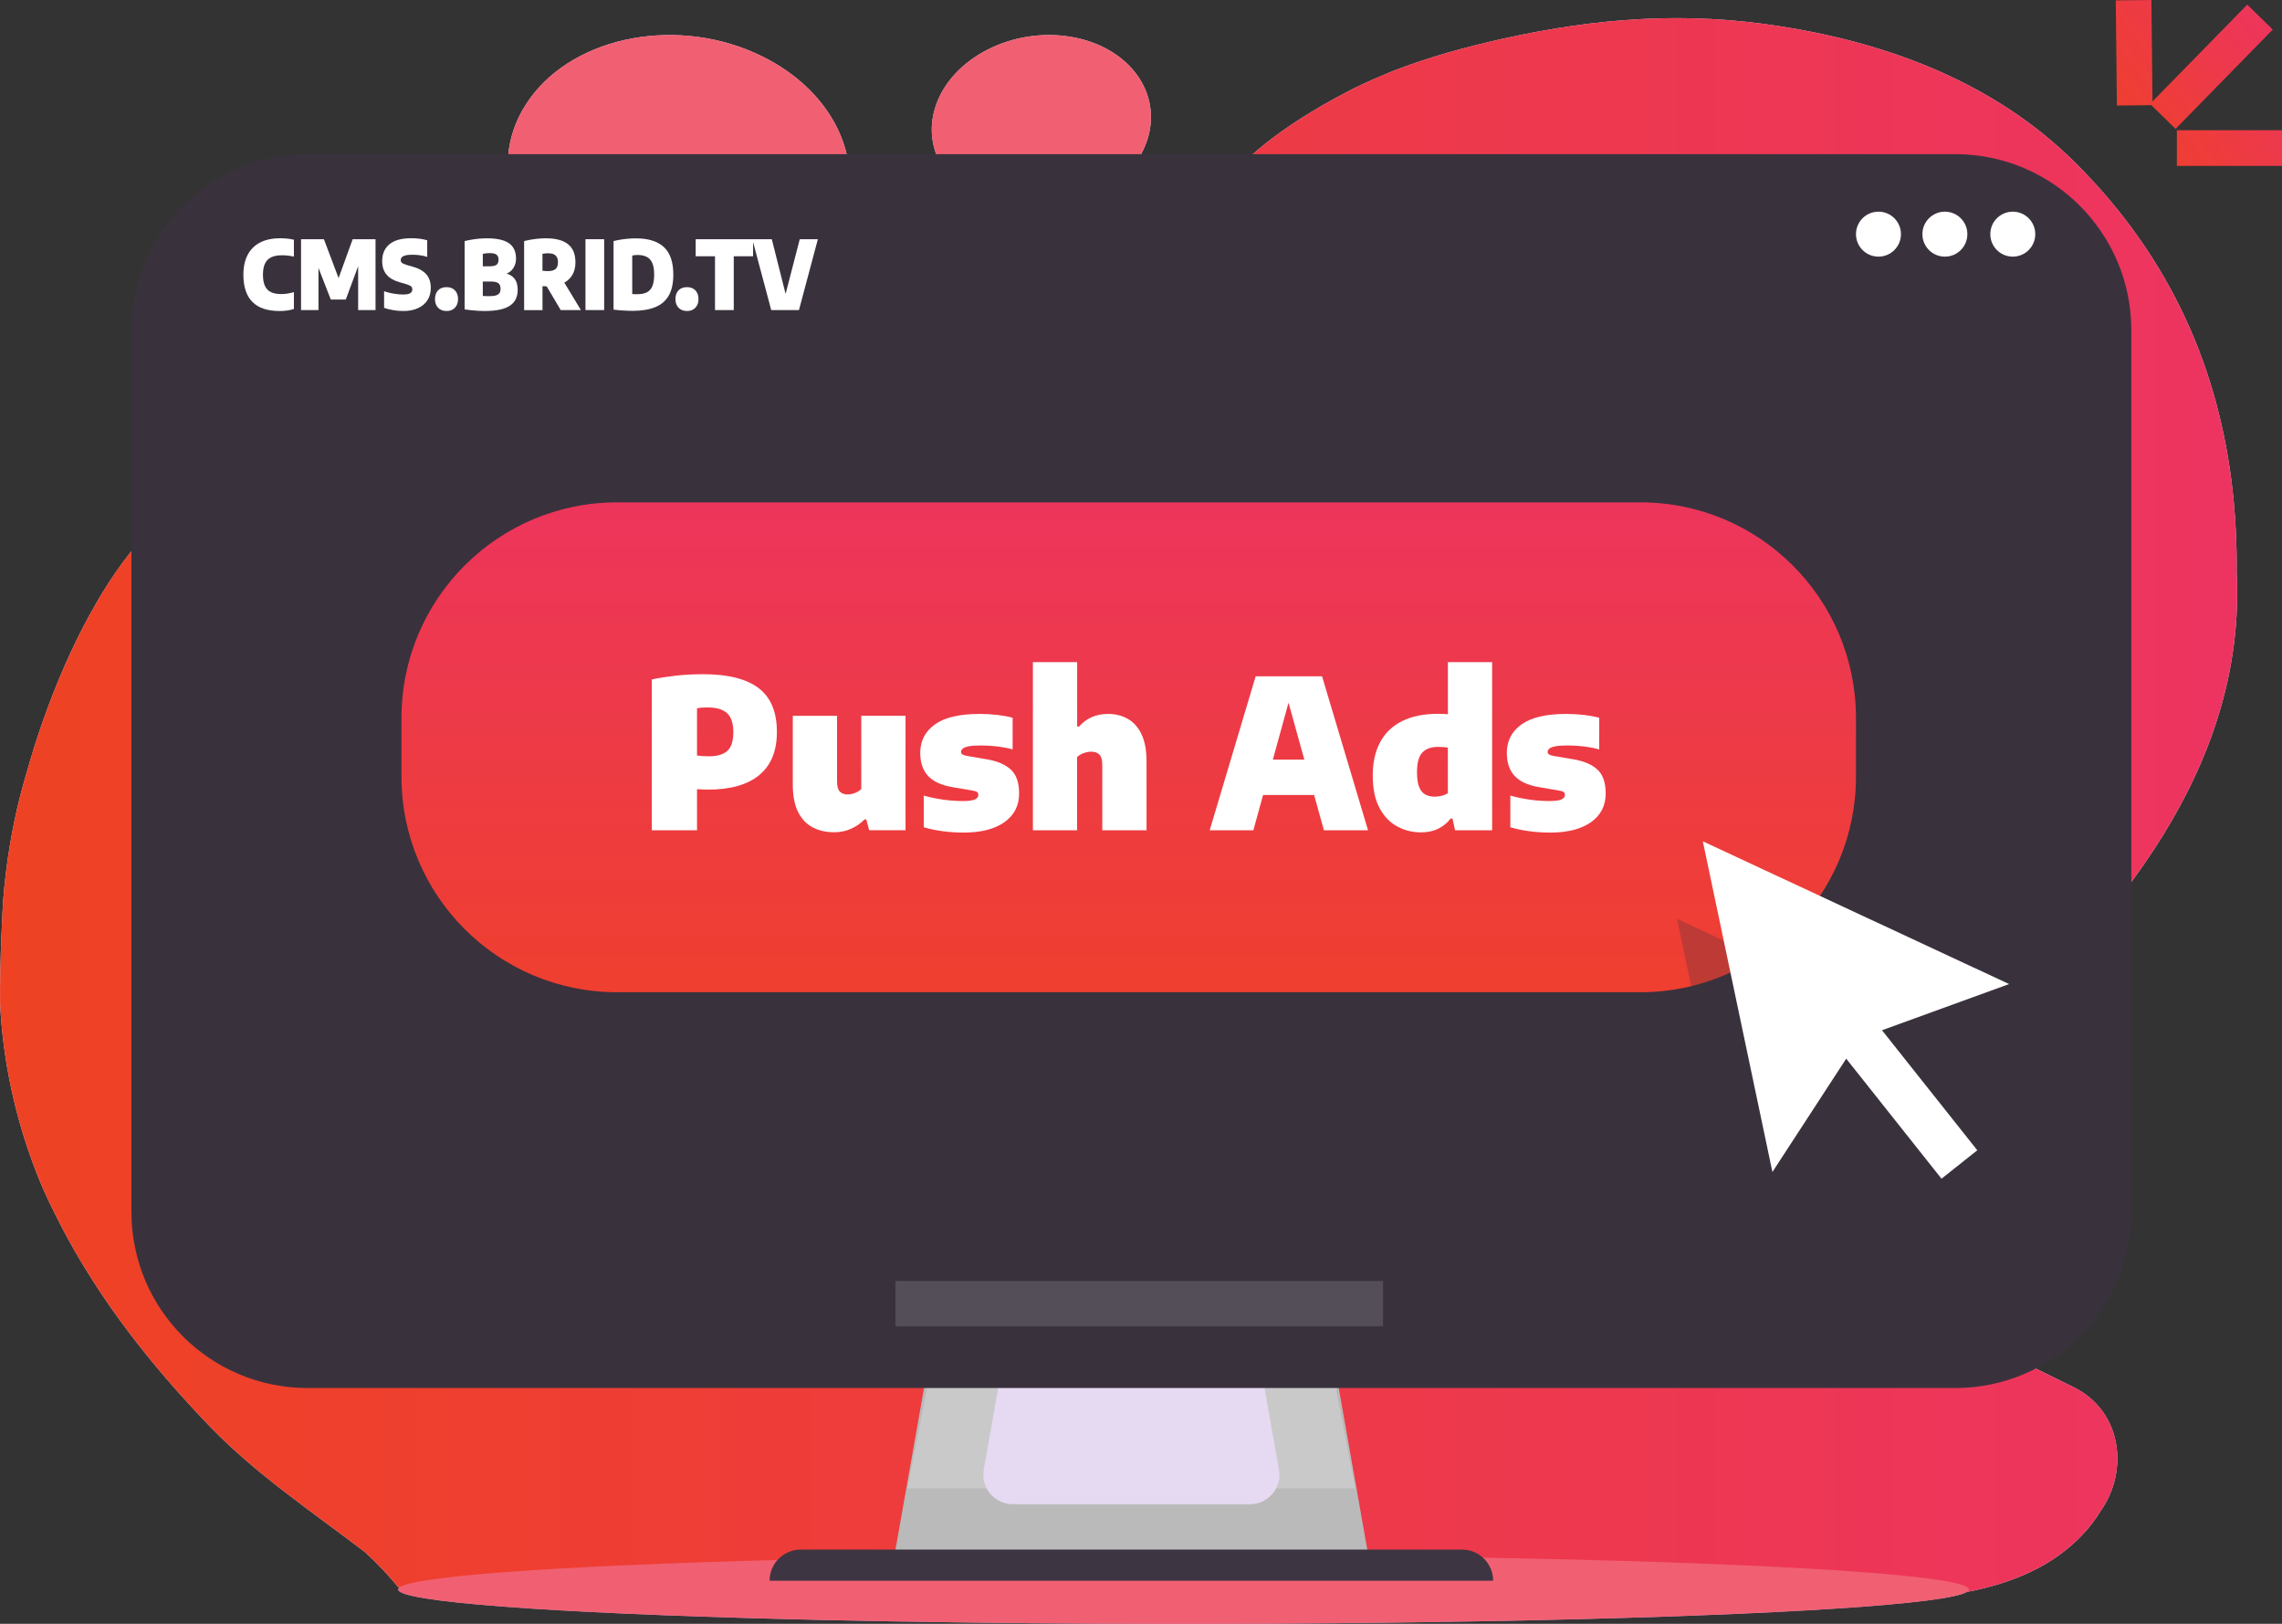 <svg xmlns="http://www.w3.org/2000/svg" xmlns:xlink="http://www.w3.org/1999/xlink" id="Layer_1" x="0px" y="0px" width="599.89px" height="426.84px" viewBox="0 0 599.89 426.84" style="enable-background:new 0 0 599.89 426.84;" xml:space="preserve"><rect x="0" y="0" width="599.89" height="426.84" fill="#333333" stroke="none"/><style type="text/css">	.st0{fill:#E5D8F5;}	.st1{fill:#BCA1D9;}	.st2{fill:#F16072;}	.st3{fill:url(#SVGID_1_);}	.st4{fill:#BABABA;}	.st5{opacity:0.74;fill:#CFCFCF;}	.st6{fill:#E5DAF2;}	.st7{fill:#3D3642;}	.st8{fill:#39323D;}	.st9{opacity:0.14;fill:#FFFFFF;stroke:#FFFFFF;stroke-width:11.899;stroke-miterlimit:10;}	.st10{fill:url(#SVGID_2_);}	.st11{fill:url(#SVGID_3_);}	.st12{opacity:0.27;fill:#39323D;}	.st13{fill:url(#SVGID_4_);}	.st14{fill:#FFFFFF;}</style><g>	<g>		<g>			<path class="st0" d="M139.28,25.93c12.15-16.79,39.45-21.76,61.05-11.13c21.63,10.64,29.43,32.93,17.36,49.82     c-12.1,16.93-39.55,21.98-61.26,11.23C134.75,65.13,127.1,42.76,139.28,25.93z"></path>			<path class="st0" d="M246.03,27.7c4.31-12.53,20.19-20.59,35.48-18.02c15.3,2.57,24.26,14.82,19.99,27.38     c-4.28,12.58-20.2,20.69-35.55,18.08C250.62,52.55,241.71,40.25,246.03,27.7z"></path>		</g>		<path class="st0" d="M104.67,417.18c13.82,0.95,27.31,0.07,41.18,0.27c7.41-0.02,15.38,0,23.35,0.05    c7.97,0.05,15.94,0.13,23.91,0.23c6.27,0.15,12.55,0.31,18.82,0.46c18.66,0.57,37.64,2,56.2,0.9c6.66-0.24,13.39-0.59,20.15-0.86    c8.74-0.3,17.49-0.53,26.25-0.74c52.54-1.23,105.14-1.36,157.63,2.28c22.4,1.52,50.89,2.06,68.95-10.86    c4.52-3.23,8.33-7.13,11.16-11.82c7.41-10.54,5.55-26.21-7.2-32.48c-24.57-12.25-62.52-27.93-50.08-59.28    c4.67-11.68,13.38-20.8,23.33-29.35c38.88-33.63,72.16-75.24,69.66-125.36c0.06-6.29-0.18-12.55-0.77-18.76    c-2.93-31.07-14.44-60.91-39.34-86.72c-20.84-21.94-48.83-33.34-79.63-38.19c-24.88-3.99-48.21-2.28-72.79,3.14    c-10.26,2.28-19.6,4.84-29.24,8.55c-3.42,1.42-6.84,2.85-10.26,4.56c-7.78,3.99-14.62,7.98-21.46,13.11    c-5.6,4.27-10.26,8.55-14.62,14.25c-9.33,13.11-15.86,25.65-24.71,38.09c-3.7,5.2-7.62,10.15-11.89,14.61    c-12.81,13.37-28.78,22.29-50.61,19.18c-6.33-0.59-12.51-1.95-19.09-3.44c-2.05-0.46-4.1-0.98-6.12-1.56    c-15.79-4.53-31.18-8.68-46.69-11.36c-15.12-3.23-30.15-3.53-45.26-2.56c-0.52,0.04-1.03,0.08-1.54,0.12    c-16.1,1.34-31.63,6.39-45.51,14.49c-1.08,0.63-2.15,1.26-3.24,1.9c-2.42,1.42-4.79,2.94-7.1,4.55    c-7.24,5.05-14.32,9.94-20.6,16.83c-9.44,10.36-19.01,27.45-26.38,48.55c-1.48,4.23-2.86,8.62-4.15,13.23    c-2.53,8.46-4.26,16.96-5.34,25.51c-0.36,2.85-0.64,5.71-0.86,8.57c-0.3,5.78-0.55,11.65-0.69,17.56    c-0.07,2.96-0.1,5.92-0.07,8.89c0.73,15.02,3.95,30.06,9.49,44.34c1.39,3.57,2.96,7.09,4.74,10.58    c6.87,14.02,15.56,26.9,25.46,38.98c4.95,6.04,10.2,11.88,15.68,17.56c12.01,12.36,26.47,22.08,40.45,32.71    C99.35,411.07,102.22,414.2,104.67,417.18z"></path>	</g>	<ellipse class="st1" cx="311.14" cy="417.8" rx="206.46" ry="9.04"></ellipse>	<g>		<g>			<g>				<path class="st2" d="M139.28,25.93c12.15-16.79,39.45-21.76,61.05-11.13c21.63,10.64,29.43,32.93,17.36,49.82      c-12.1,16.93-39.55,21.98-61.26,11.23C134.75,65.13,127.1,42.76,139.28,25.93z"></path>				<path class="st2" d="M246.03,27.7c4.31-12.53,20.19-20.59,35.48-18.02c15.3,2.57,24.26,14.82,19.99,27.38      c-4.28,12.58-20.2,20.69-35.55,18.08C250.62,52.55,241.71,40.25,246.03,27.7z"></path>			</g>			<linearGradient id="SVGID_1_" gradientUnits="userSpaceOnUse" x1="0" y1="212.635" x2="588.104" y2="212.635">				<stop offset="0" style="stop-color:#EE4223"></stop>				<stop offset="1" style="stop-color:#ED3461"></stop>			</linearGradient>			<path class="st3" d="M104.67,417.18c13.82,0.95,27.31,0.07,41.18,0.27c7.41-0.02,15.38,0,23.35,0.05     c7.97,0.05,15.94,0.13,23.91,0.23c6.27,0.15,12.55,0.31,18.82,0.46c18.66,0.57,37.64,2,56.2,0.9c6.66-0.24,13.39-0.59,20.15-0.86     c8.74-0.3,17.49-0.53,26.25-0.74c52.54-1.23,105.14-1.36,157.63,2.28c22.4,1.52,50.89,2.06,68.95-10.86     c4.52-3.23,8.33-7.13,11.16-11.82c7.41-10.54,5.55-26.21-7.2-32.48c-24.57-12.25-62.52-27.93-50.08-59.28     c4.67-11.68,13.38-20.8,23.33-29.35c38.88-33.63,72.16-75.24,69.66-125.36c0.06-6.29-0.18-12.55-0.77-18.76     c-2.93-31.07-14.44-60.91-39.34-86.72c-20.84-21.94-48.83-33.34-79.63-38.19c-24.88-3.99-48.21-2.28-72.79,3.14     c-10.26,2.28-19.6,4.84-29.24,8.55c-3.42,1.42-6.84,2.85-10.26,4.56c-7.78,3.99-14.62,7.98-21.46,13.11     c-5.6,4.27-10.26,8.55-14.62,14.25c-9.33,13.11-15.86,25.65-24.71,38.09c-3.7,5.2-7.62,10.15-11.89,14.61     c-12.81,13.37-28.78,22.29-50.61,19.18c-6.33-0.59-12.51-1.95-19.09-3.44c-2.05-0.46-4.1-0.98-6.12-1.56     c-15.79-4.53-31.18-8.68-46.69-11.36c-15.12-3.23-30.15-3.53-45.26-2.56c-0.52,0.04-1.03,0.08-1.54,0.12     c-16.1,1.34-31.63,6.39-45.51,14.49c-1.08,0.63-2.15,1.26-3.24,1.9c-2.42,1.42-4.79,2.94-7.1,4.55     c-7.24,5.05-14.32,9.94-20.6,16.83c-9.44,10.36-19.01,27.45-26.38,48.55c-1.48,4.23-2.86,8.62-4.15,13.23     c-2.53,8.46-4.26,16.96-5.34,25.51c-0.36,2.85-0.64,5.71-0.86,8.57c-0.3,5.78-0.55,11.65-0.69,17.56     c-0.07,2.96-0.1,5.92-0.07,8.89c0.73,15.02,3.95,30.06,9.49,44.34c1.39,3.57,2.96,7.09,4.74,10.58     c6.87,14.02,15.56,26.9,25.46,38.98c4.95,6.04,10.2,11.88,15.68,17.56c12.01,12.36,26.47,22.08,40.45,32.71     C99.35,411.07,102.22,414.2,104.67,417.18z"></path>		</g>		<ellipse class="st2" cx="311.14" cy="417.8" rx="206.46" ry="9.04"></ellipse>		<g>			<g>				<g>					<polygon class="st4" points="360.46,413.12 234.38,413.12 251.84,314.38 343,314.38      "></polygon>					<polygon class="st5" points="356.27,391.24 238.57,391.24 253.29,315.64 341.55,315.64      "></polygon>					<path class="st6" d="M328.6,395.4h-62.37c-4.81,0-8.45-4.34-7.62-9.08l9.59-54.21h58.43l9.59,54.21       C337.06,391.05,333.41,395.4,328.6,395.4z"></path>					<path class="st7" d="M392.52,415.51H202.31l0,0c0-4.53,3.67-8.19,8.19-8.19h173.82C388.85,407.32,392.52,410.99,392.52,415.51       L392.52,415.51z"></path>				</g>			</g>			<path class="st8" d="M80.83,364.85H514c25.56,0,46.28-20.72,46.28-46.28V86.8c0-25.56-20.72-46.28-46.28-46.28H80.83     c-25.56,0-46.28,20.72-46.28,46.28v231.77C34.55,344.13,55.27,364.85,80.83,364.85z"></path>			<line class="st9" x1="235.38" y1="342.68" x2="363.59" y2="342.68"></line>		</g>		<g>			<linearGradient id="SVGID_2_" gradientUnits="userSpaceOnUse" x1="543.638" y1="32.38" x2="594.009" y2="-5.6">				<stop offset="0" style="stop-color:#EE4223"></stop>				<stop offset="1" style="stop-color:#ED3461"></stop>			</linearGradient>			<polygon class="st10" points="597.46,7.77 590.76,1.21 565.85,26.66 565.56,0 556.19,0.1 556.49,27.74 565.54,27.64      571.91,33.88    "></polygon>			<linearGradient id="SVGID_3_" gradientUnits="userSpaceOnUse" x1="562.159" y1="56.943" x2="612.529" y2="18.963">				<stop offset="0" style="stop-color:#EE4223"></stop>				<stop offset="1" style="stop-color:#ED3461"></stop>			</linearGradient>			<rect x="572.25" y="34.23" class="st11" width="27.64" height="9.38"></rect>		</g>	</g>	<path class="st12" d="M175.81,274.41h269c31.3,0,56.68-25.38,56.68-56.68v-15.41c0-31.3-25.38-56.68-56.68-56.68h-269   c-31.3,0-56.68,25.38-56.68,56.68v15.41C119.13,249.04,144.51,274.41,175.81,274.41z"></path>	<linearGradient id="SVGID_4_" gradientUnits="userSpaceOnUse" x1="296.72" y1="295.927" x2="296.72" y2="116.814">		<stop offset="0" style="stop-color:#EE4223"></stop>		<stop offset="1" style="stop-color:#ED3461"></stop>	</linearGradient>	<path class="st13" d="M162.22,260.82h269c31.3,0,56.68-25.38,56.68-56.68v-15.41c0-31.3-25.38-56.68-56.68-56.68h-269   c-31.3,0-56.68,25.38-56.68,56.68v15.41C105.54,235.45,130.92,260.82,162.22,260.82z"></path>	<path class="st12" d="M487.95,291.19L513,322.74l-9.41,7.47l-25.05-31.55l-19.4,29.79l-18.29-86.92l80.51,37.52L487.95,291.19z"></path>	<path class="st14" d="M494.74,270.81l25.05,31.55l-9.41,7.47l-25.05-31.55l-19.4,29.79l-18.29-86.92l80.51,37.52L494.74,270.81z"></path>	<g>		<path class="st14" d="M73.49,81.75c-1.54,0-2.9-0.19-4.09-0.57c-1.19-0.38-2.18-0.96-2.98-1.75c-0.8-0.78-1.41-1.77-1.82-2.97    c-0.41-1.2-0.62-2.6-0.62-4.22c0-2.06,0.37-3.81,1.12-5.24s1.84-2.52,3.28-3.26c1.44-0.74,3.2-1.11,5.29-1.11    c0.63,0,1.25,0.03,1.85,0.09c0.6,0.06,1.18,0.16,1.74,0.3v4.43c-0.49-0.11-1-0.19-1.52-0.26s-1.07-0.09-1.64-0.09    c-1.15,0-2.1,0.18-2.83,0.54c-0.73,0.36-1.27,0.91-1.62,1.66c-0.35,0.75-0.53,1.72-0.53,2.9c0,1.2,0.17,2.17,0.51,2.93    c0.34,0.75,0.87,1.3,1.58,1.65s1.64,0.52,2.77,0.52c0.54,0,1.09-0.05,1.65-0.14c0.55-0.1,1.1-0.22,1.63-0.37v4.43    c-0.52,0.17-1.12,0.3-1.78,0.4S74.15,81.75,73.49,81.75z"></path>		<path class="st14" d="M79.14,81.5V62.88h6.01l4.1,10.87h-0.48l3.94-10.87h6.01V81.5h-4.57V67.66h0.86L90.9,78.73h-3.94    l-4.32-11.07h1.08V81.5H79.14z"></path>		<path class="st14" d="M106.01,81.75c-0.91,0-1.79-0.08-2.67-0.23c-0.87-0.15-1.66-0.35-2.37-0.6v-4.37c0.48,0.17,1,0.32,1.57,0.45    c0.57,0.13,1.16,0.23,1.75,0.3c0.6,0.07,1.16,0.11,1.68,0.11c0.94,0,1.58-0.12,1.92-0.37c0.34-0.25,0.5-0.57,0.5-0.96    c0-0.34-0.12-0.61-0.35-0.82c-0.23-0.21-0.73-0.42-1.49-0.64l-1.49-0.43c-1.5-0.41-2.64-1.07-3.42-1.98    c-0.78-0.91-1.17-2.1-1.17-3.57c0-1.9,0.63-3.37,1.9-4.43s3.18-1.59,5.74-1.59c0.84,0,1.61,0.05,2.33,0.15    c0.71,0.1,1.34,0.23,1.87,0.39v4.37c-0.51-0.18-1.11-0.31-1.8-0.42s-1.39-0.15-2.08-0.15c-0.82,0-1.46,0.06-1.9,0.19    c-0.45,0.13-0.75,0.29-0.93,0.5c-0.17,0.21-0.26,0.44-0.26,0.69c0,0.29,0.1,0.54,0.29,0.72c0.2,0.19,0.61,0.38,1.23,0.57    l1.49,0.43c1.12,0.3,2.04,0.7,2.76,1.2c0.72,0.5,1.26,1.11,1.61,1.84c0.35,0.73,0.53,1.59,0.53,2.58c0,1.23-0.29,2.3-0.87,3.21    c-0.58,0.91-1.41,1.61-2.49,2.1C108.83,81.5,107.53,81.75,106.01,81.75z"></path>		<path class="st14" d="M117.39,81.75c-0.92,0-1.66-0.28-2.21-0.84s-0.83-1.33-0.83-2.29c0-0.97,0.27-1.74,0.81-2.3    c0.54-0.56,1.28-0.84,2.22-0.84c0.95,0,1.69,0.29,2.23,0.86c0.54,0.57,0.8,1.33,0.8,2.28c0,0.94-0.27,1.7-0.82,2.27    C119.06,81.46,118.32,81.75,117.39,81.75z"></path>		<path class="st14" d="M127.25,81.75c-0.47,0-1.02-0.02-1.62-0.06c-0.61-0.04-1.22-0.09-1.83-0.15c-0.61-0.06-1.17-0.13-1.66-0.21    V63.37c0.56-0.14,1.17-0.27,1.85-0.38c0.67-0.11,1.36-0.2,2.05-0.26c0.7-0.06,1.36-0.09,1.99-0.09c1.77,0,3.22,0.2,4.35,0.59    c1.13,0.39,1.95,0.99,2.48,1.77c0.53,0.79,0.79,1.78,0.79,2.97c0,0.67-0.12,1.28-0.36,1.84s-0.56,1.02-0.98,1.4    c-0.42,0.38-0.89,0.64-1.44,0.79v-0.15c0.91,0.17,1.67,0.6,2.29,1.3c0.62,0.7,0.93,1.71,0.93,3.03c0,0.88-0.16,1.67-0.47,2.36    c-0.31,0.69-0.82,1.28-1.51,1.76c-0.69,0.48-1.6,0.84-2.73,1.09C130.26,81.63,128.88,81.75,127.25,81.75z M128.63,77.85    c0.76,0,1.36-0.07,1.78-0.21c0.43-0.14,0.73-0.35,0.91-0.64c0.18-0.28,0.27-0.64,0.27-1.08c0-0.67-0.19-1.16-0.55-1.46    c-0.37-0.3-1.01-0.45-1.92-0.45h-2.66V70h2.29c0.58,0,1.04-0.06,1.38-0.19s0.58-0.32,0.72-0.58c0.14-0.26,0.21-0.58,0.21-0.96    c0-0.6-0.17-1.04-0.52-1.32c-0.34-0.28-0.96-0.42-1.84-0.42c-0.3,0-0.6,0.02-0.9,0.05c-0.3,0.03-0.59,0.08-0.88,0.14v11.06    c0.35,0.03,0.65,0.04,0.92,0.06C128.11,77.84,128.37,77.85,128.63,77.85z"></path>		<path class="st14" d="M137.78,81.5V63.37c0.56-0.14,1.16-0.27,1.81-0.38c0.65-0.11,1.3-0.2,1.98-0.26    c0.67-0.06,1.33-0.09,1.97-0.09c2.54,0,4.47,0.51,5.77,1.54c1.3,1.02,1.96,2.61,1.96,4.77c0,1.38-0.3,2.54-0.91,3.48    c-0.6,0.94-1.45,1.64-2.54,2.12c-1.09,0.48-2.36,0.72-3.81,0.72c-0.24,0-0.48-0.01-0.7-0.02c-0.23-0.01-0.46-0.02-0.7-0.03v6.3    H137.78z M147.4,81.5l-5.04-8.51h5.2l5.15,8.51H147.4z M144.12,71.26c0.83,0,1.46-0.18,1.9-0.53c0.44-0.35,0.66-0.95,0.66-1.8    c0-0.55-0.1-0.99-0.29-1.34c-0.2-0.35-0.49-0.61-0.87-0.77c-0.38-0.17-0.86-0.25-1.42-0.25c-0.27,0-0.53,0.01-0.79,0.04    c-0.25,0.03-0.49,0.06-0.71,0.11v4.44c0.17,0.02,0.33,0.03,0.5,0.05c0.17,0.02,0.33,0.03,0.5,0.04S143.95,71.26,144.12,71.26z"></path>		<path class="st14" d="M153.91,81.5V62.88h4.91V81.5H153.91z"></path>		<path class="st14" d="M166.3,81.71c-0.49,0-1.02-0.01-1.6-0.04c-0.58-0.03-1.16-0.06-1.74-0.11c-0.58-0.05-1.14-0.1-1.67-0.17    V63.37c0.57-0.14,1.18-0.27,1.84-0.38c0.66-0.11,1.34-0.19,2.04-0.25s1.38-0.08,2.05-0.08c3.24,0,5.68,0.77,7.32,2.3    c1.64,1.54,2.46,3.94,2.46,7.22c0,2.24-0.39,4.06-1.17,5.46c-0.78,1.4-1.96,2.43-3.55,3.08S168.7,81.71,166.3,81.71z     M167.65,77.33c0.97,0,1.78-0.17,2.42-0.5c0.64-0.33,1.12-0.87,1.43-1.63s0.47-1.77,0.47-3.04c0-1.27-0.17-2.28-0.5-3.03    s-0.82-1.3-1.47-1.62s-1.44-0.49-2.39-0.49c-0.2,0-0.44,0.01-0.71,0.04c-0.27,0.03-0.5,0.06-0.7,0.11V77.3    c0.26,0.02,0.52,0.03,0.76,0.03C167.2,77.33,167.43,77.33,167.65,77.33z"></path>		<path class="st14" d="M180.6,81.75c-0.92,0-1.66-0.28-2.21-0.84s-0.83-1.33-0.83-2.29c0-0.97,0.27-1.74,0.81-2.3    c0.54-0.56,1.28-0.84,2.22-0.84c0.95,0,1.69,0.29,2.23,0.86c0.54,0.57,0.8,1.33,0.8,2.28c0,0.94-0.27,1.7-0.82,2.27    C182.27,81.46,181.53,81.75,180.6,81.75z"></path>		<path class="st14" d="M187.96,81.5V67.37h-5.08v-4.49h15.09v4.49h-5.08V81.5H187.96z"></path>		<path class="st14" d="M202.74,81.5l-4.97-18.62h5.12l4.15,16.45h-1.06l4.26-16.45H215l-4.97,18.62H202.74z"></path>	</g>	<g>		<g>			<circle class="st14" cx="529.12" cy="61.55" r="5.91"></circle>		</g>		<g>			<path class="st14" d="M517.18,61.55c0,3.27-2.65,5.91-5.91,5.91c-3.27,0-5.91-2.65-5.91-5.91c0-3.27,2.65-5.91,5.91-5.91     C514.53,55.64,517.18,58.29,517.18,61.55z"></path>		</g>		<g>			<circle class="st14" cx="493.81" cy="61.55" r="5.91"></circle>		</g>	</g>	<g>		<path class="st14" d="M171.35,218.25v-39.66c2.06-0.42,4.21-0.75,6.44-1c2.23-0.25,4.59-0.37,7.07-0.37    c6.47,0,11.32,1.21,14.54,3.64c3.22,2.43,4.83,6.27,4.83,11.54c0,5-1.54,8.77-4.62,11.32c-3.08,2.55-7.55,3.83-13.4,3.83    c-0.53,0-1.04-0.01-1.52-0.03c-0.48-0.02-0.97-0.05-1.46-0.08v10.81H171.35z M186.32,198.8c2.19,0,3.81-0.47,4.87-1.41    c1.06-0.94,1.59-2.59,1.59-4.94c0-2.3-0.54-3.95-1.63-4.97c-1.09-1.01-2.79-1.52-5.13-1.52c-0.57,0-1.06,0.01-1.48,0.04    c-0.42,0.03-0.86,0.09-1.31,0.18v12.42c0.53,0.05,1.03,0.1,1.49,0.14C185.18,198.78,185.71,198.8,186.32,198.8z"></path>		<path class="st14" d="M219.25,218.76c-2.08,0-3.93-0.42-5.57-1.26c-1.63-0.84-2.92-2.18-3.86-4.02c-0.94-1.84-1.41-4.26-1.41-7.25    v-18.08h11.63v17.23c0,1.31,0.25,2.22,0.75,2.71c0.5,0.49,1.17,0.74,2.01,0.74c0.44,0,0.88-0.06,1.33-0.18    c0.45-0.12,0.87-0.29,1.27-0.51c0.4-0.22,0.74-0.47,1.01-0.74v-19.26h11.63v30.09h-9.55l-0.77-2.85h-0.44    c-1.08,1.09-2.29,1.93-3.64,2.5C222.31,218.48,220.84,218.76,219.25,218.76z"></path>		<path class="st14" d="M253.31,218.85c-1.86,0-3.69-0.12-5.48-0.36c-1.8-0.24-3.46-0.58-4.99-1.04v-8.32    c1.46,0.42,3.08,0.76,4.87,1.03c1.79,0.26,3.58,0.4,5.39,0.4c1.59,0,2.66-0.15,3.23-0.44c0.57-0.29,0.85-0.67,0.85-1.15    c0-0.35-0.1-0.6-0.3-0.77c-0.2-0.16-0.58-0.29-1.15-0.38l-5.42-0.93c-2.88-0.49-5-1.48-6.36-2.95c-1.36-1.48-2.04-3.49-2.04-6.05    c0-3.14,1.29-5.63,3.86-7.47c2.57-1.84,6.5-2.76,11.79-2.76c1.59,0,3.14,0.09,4.66,0.27c1.52,0.18,2.85,0.43,3.98,0.74v8.32    c-1.13-0.33-2.43-0.58-3.88-0.77c-1.46-0.18-2.93-0.27-4.4-0.27c-1.5,0-2.62,0.08-3.38,0.25c-0.76,0.16-1.26,0.38-1.52,0.64    c-0.26,0.26-0.38,0.53-0.38,0.81c0,0.27,0.11,0.49,0.34,0.64c0.23,0.16,0.62,0.29,1.16,0.4l5.42,0.93    c2.63,0.44,4.67,1.32,6.14,2.65c1.47,1.33,2.2,3.44,2.2,6.32c0,3.17-1.28,5.68-3.84,7.51    C261.48,217.93,257.9,218.85,253.31,218.85z"></path>		<path class="st14" d="M271.53,218.25v-44.21h11.63v16.93h0.52c0.91-1.06,2.01-1.87,3.28-2.45c1.28-0.57,2.74-0.86,4.4-0.86    c1.84,0,3.52,0.42,5.05,1.26c1.52,0.84,2.74,2.18,3.64,4.02c0.9,1.84,1.35,4.28,1.35,7.3v18h-11.63v-17.15    c0-1.33-0.26-2.25-0.77-2.75c-0.51-0.5-1.22-0.75-2.13-0.75c-0.47,0-0.94,0.06-1.4,0.18c-0.46,0.12-0.88,0.28-1.29,0.49    c-0.4,0.21-0.75,0.46-1.04,0.75v19.23H271.53z"></path>		<path class="st14" d="M318,218.25l12.09-40.48h17.45l12.09,40.48h-11.6l-9.82-35.42h1.04l-9.77,35.42H318z M328.1,208.97l2.49-9.3    H347l2.46,9.3H328.1z"></path>		<path class="st14" d="M373.53,218.79c-2.24,0-4.33-0.52-6.25-1.56c-1.92-1.04-3.47-2.66-4.65-4.87c-1.18-2.21-1.76-5.05-1.76-8.53    c0-3.43,0.65-6.35,1.96-8.77c1.3-2.42,3.23-4.26,5.79-5.53c2.55-1.27,5.71-1.9,9.46-1.9c0.46,0,0.9,0.01,1.34,0.03    c0.44,0.02,0.84,0.05,1.2,0.08v-13.7h11.63v44.21h-9.74l-0.68-3.09h-0.49c-0.82,1.09-1.88,1.97-3.19,2.64    C376.84,218.46,375.3,218.79,373.53,218.79z M377.14,209.41c0.62,0,1.24-0.08,1.86-0.23c0.62-0.15,1.16-0.39,1.61-0.7v-11.95    c-0.35-0.07-0.74-0.13-1.19-0.16c-0.45-0.04-0.89-0.05-1.33-0.05c-1.86,0-3.26,0.5-4.19,1.49c-0.93,0.99-1.4,2.71-1.4,5.16    c0,1.68,0.19,2.98,0.57,3.91c0.38,0.93,0.92,1.59,1.61,1.97C375.4,209.22,376.21,209.41,377.14,209.41z"></path>		<path class="st14" d="M407.51,218.85c-1.86,0-3.69-0.12-5.48-0.36c-1.8-0.24-3.46-0.58-4.99-1.04v-8.32    c1.46,0.42,3.08,0.76,4.87,1.03c1.79,0.26,3.58,0.4,5.39,0.4c1.59,0,2.66-0.15,3.23-0.44c0.57-0.29,0.85-0.67,0.85-1.15    c0-0.35-0.1-0.6-0.3-0.77c-0.2-0.16-0.58-0.29-1.15-0.38l-5.42-0.93c-2.88-0.49-5-1.48-6.36-2.95c-1.36-1.48-2.04-3.49-2.04-6.05    c0-3.14,1.29-5.63,3.86-7.47c2.57-1.84,6.5-2.76,11.79-2.76c1.59,0,3.14,0.09,4.66,0.27c1.52,0.18,2.85,0.43,3.98,0.74v8.32    c-1.13-0.33-2.43-0.58-3.88-0.77c-1.46-0.18-2.93-0.27-4.4-0.27c-1.5,0-2.62,0.08-3.38,0.25c-0.76,0.16-1.26,0.38-1.52,0.64    c-0.26,0.26-0.38,0.53-0.38,0.81c0,0.27,0.11,0.49,0.34,0.64c0.23,0.16,0.62,0.29,1.16,0.4l5.42,0.93    c2.63,0.44,4.67,1.32,6.14,2.65c1.47,1.33,2.2,3.44,2.2,6.32c0,3.17-1.28,5.68-3.84,7.51    C415.68,217.93,412.1,218.85,407.51,218.85z"></path>	</g></g></svg>